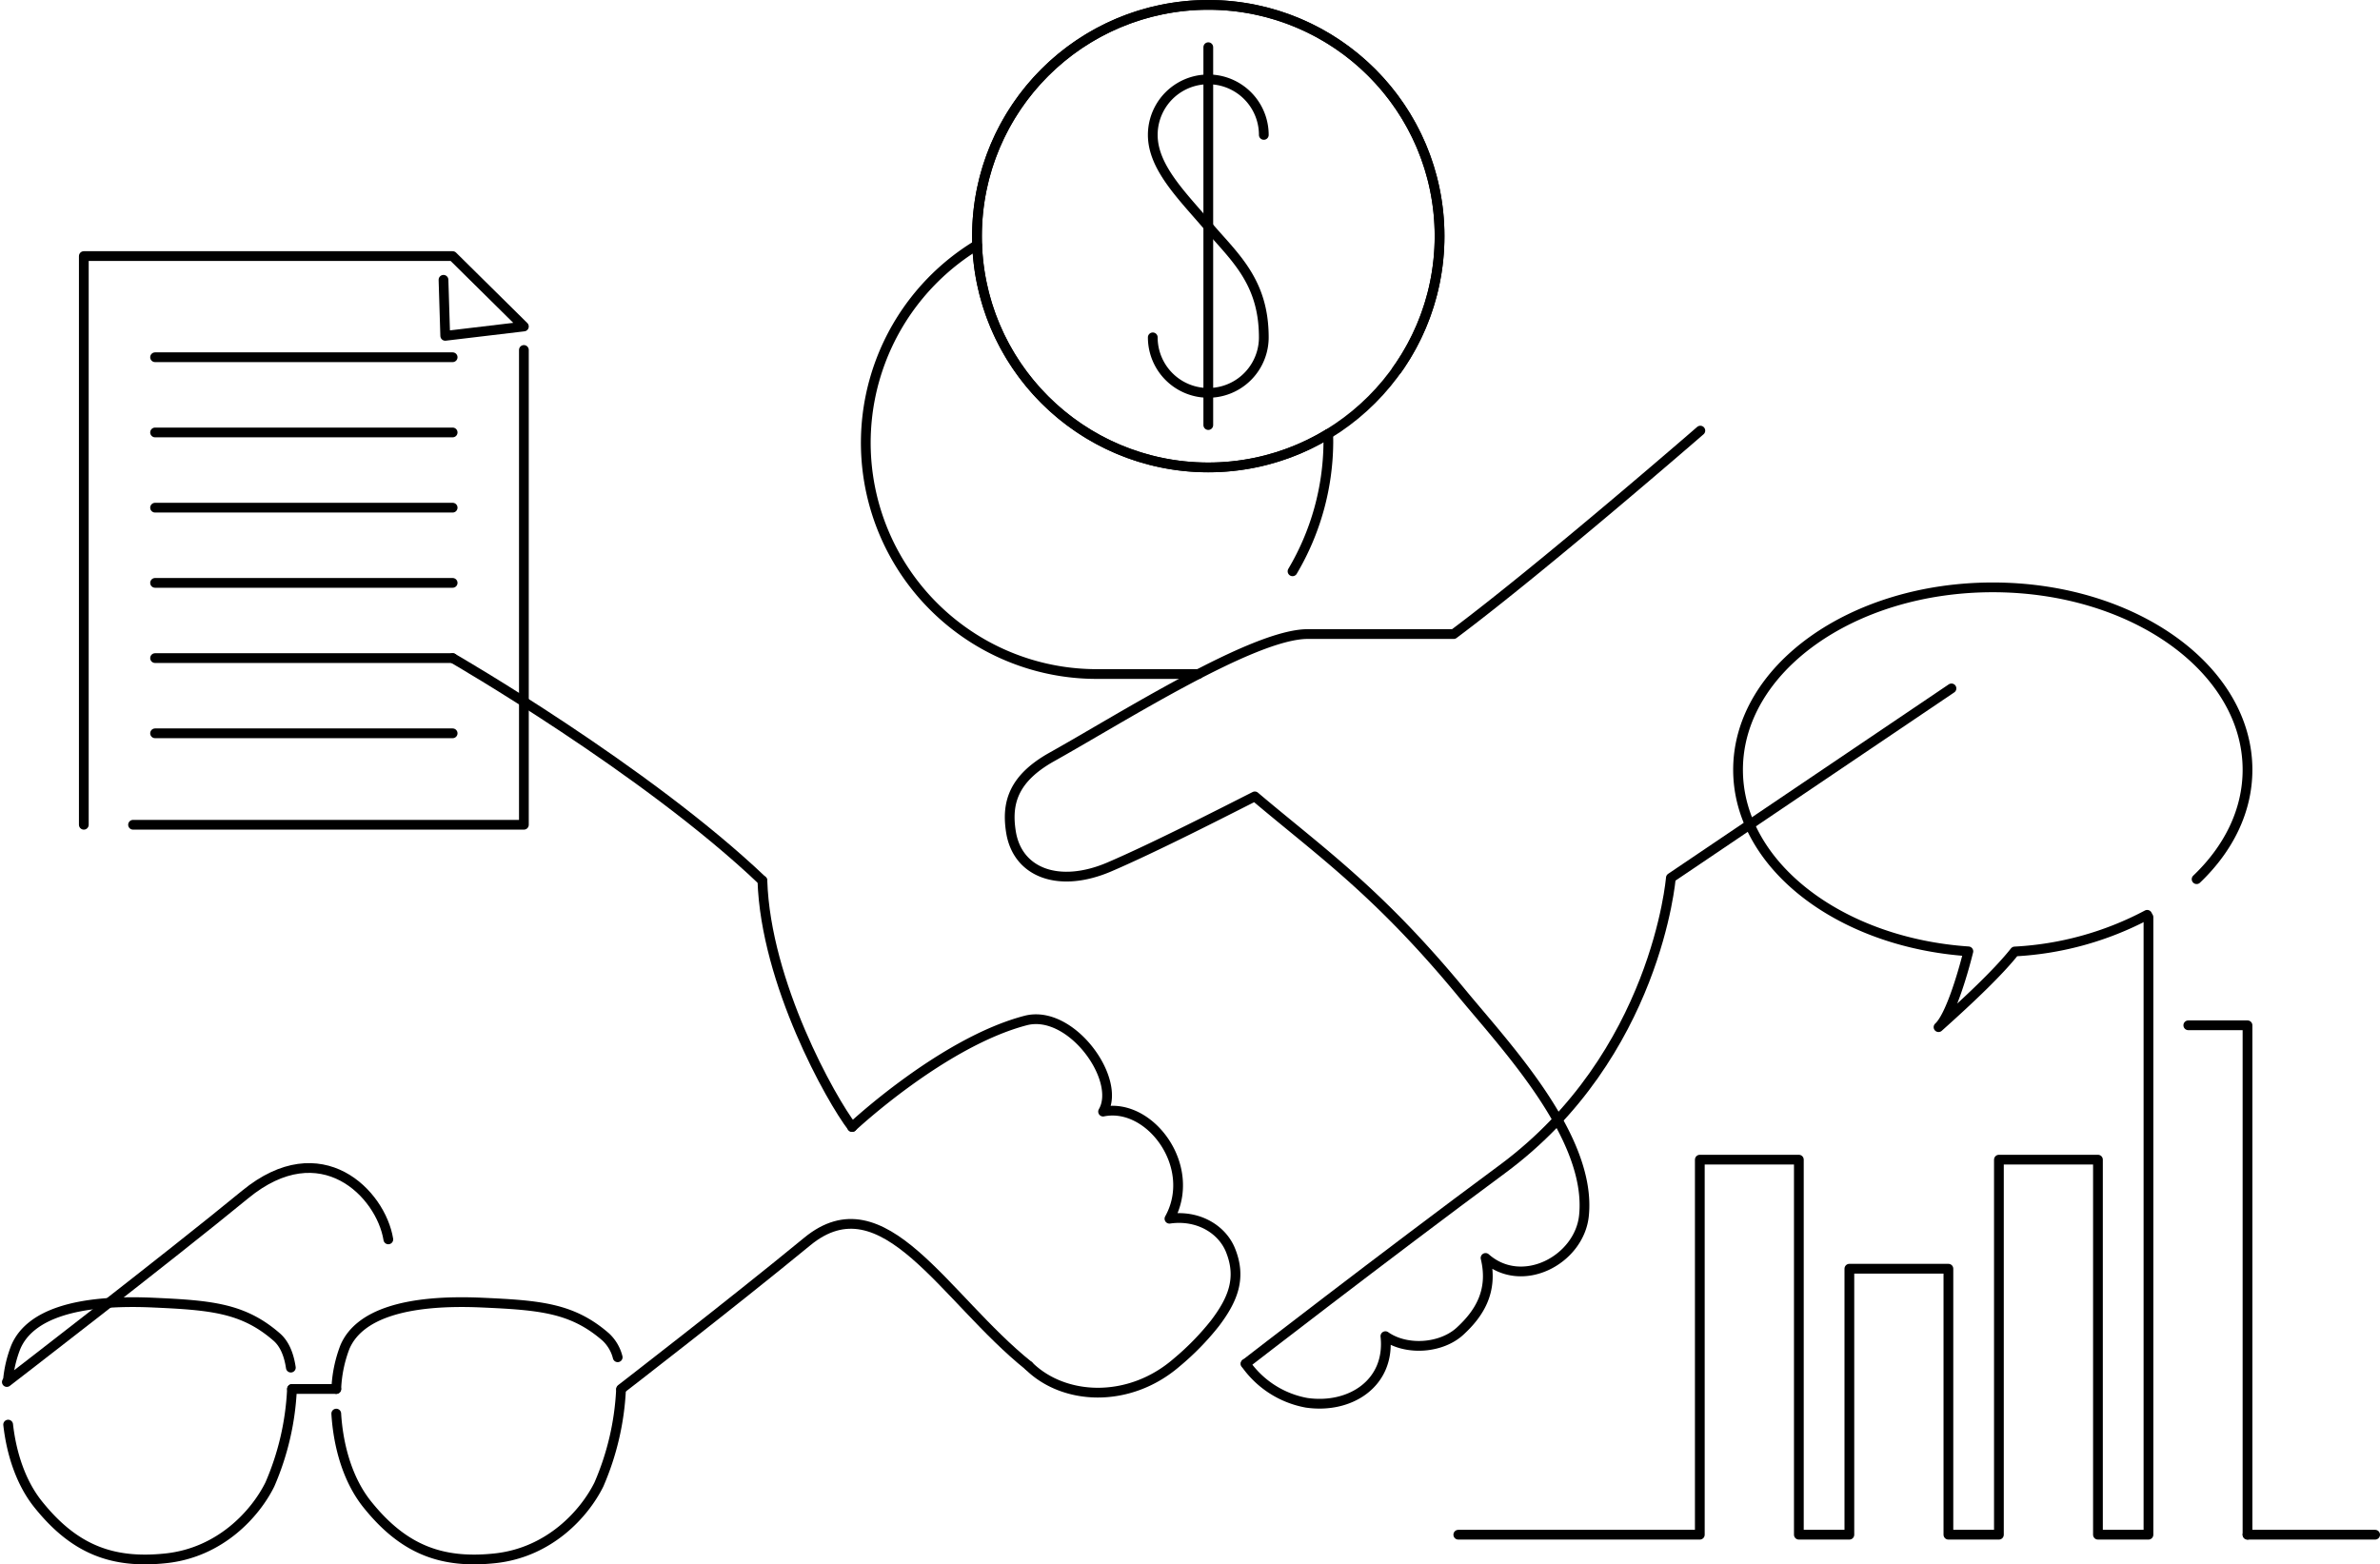 <svg xmlns="http://www.w3.org/2000/svg" width="488.338" height="320.969" viewBox="0 0 488.338 320.969"><defs><style>.a{fill:none;stroke:#000;stroke-linecap:round;stroke-linejoin:round;stroke-width:2px;}</style></defs><g transform="translate(-3225.064 -5730.237)"><g transform="translate(3226.467 5969.913)"><line class="a" x2="9.08" transform="translate(58.517 45.346)"/><path class="a" d="M3355.188,6020.588s22.563-17.412,38.2-30.264,28.1,11.61,45.428,25.5" transform="translate(-3229.151 -5975.241)"/><path class="a" d="M3226.467,6018.914s33.247-25.616,48.887-38.469,27.874-.147,29.387,9.2" transform="translate(-3226.467 -5974.997)"/><path class="a" d="M3226.744,6028.62c.656,5.832,2.551,11.855,6.135,16.334,7.4,9.249,15.2,12.273,26.234,11.1,11.239-1.195,18.407-9.242,21.328-15.153a55.481,55.481,0,0,0,4.54-19.591" transform="translate(-3226.473 -5975.963)"/><path class="a" d="M3284.744,6016.543c-.393-2.647-1.288-4.876-2.9-6.276-6.858-5.969-13.446-6.527-25.427-7.063-15.458-.69-25.227,2.332-28.113,9.148a24.757,24.757,0,0,0-1.6,6.749" transform="translate(-3226.472 -5975.583)"/><path class="a" d="M3295.5,6026.367c.388,6.5,2.281,13.53,6.329,18.591,7.4,9.249,15.2,12.272,26.234,11.1,11.239-1.194,18.407-9.242,21.329-15.152a55.6,55.6,0,0,0,4.534-19.4" transform="translate(-3227.907 -5975.968)"/><path class="a" d="M3353.243,6014.42a8.524,8.524,0,0,0-2.44-4.153c-6.858-5.969-13.447-6.527-25.428-7.063-15.458-.69-25.226,2.332-28.112,9.148a27,27,0,0,0-1.76,8.577" transform="translate(-3227.907 -5975.583)"/></g><g transform="translate(3524.284 5918.442)"><line class="a" x2="26.186" transform="translate(161.932 126.718)"/><path class="a" d="M3695.75,6049.621V5945.089H3683.6" transform="translate(-3533.818 -5922.903)"/><path class="a" d="M3672.238,5922.43v126.718h-10.364v-76.96h-20.321v76.96H3631.19v-54.581h-20.321v54.581h-10.364v-76.96h-20.321v76.96h-49.557" transform="translate(-3530.628 -5922.43)"/></g><g transform="translate(3242.263 5782.786)"><path class="a" d="M3242.6,5900.577V5783.884h75.676l14.62,14.448-16.142,1.92-.355-11.5" transform="translate(-3242.6 -5783.884)"/><path class="a" d="M3333.11,5803.557v97.431h-80.194" transform="translate(-3242.815 -5784.294)"/><line class="a" x2="61.056" transform="translate(14.62 20.756)"/><line class="a" x2="61.056" transform="translate(14.62 36.19)"/><line class="a" x2="61.056" transform="translate(14.62 51.625)"/><line class="a" x2="61.056" transform="translate(14.62 67.059)"/><line class="a" x2="61.056" transform="translate(14.62 82.494)"/><line class="a" x2="61.056" transform="translate(14.62 97.928)"/></g><g transform="translate(3317.939 5731.237)"><path class="a" d="M3383.442,5913.794c-23.964-22.83-63.555-45.659-63.555-45.659" transform="translate(-3319.887 -5734.092)"/><path class="a" d="M3403.209,5965.324c-4.31-5.584-17.738-29.529-18.412-50.559" transform="translate(-3321.24 -5735.063)"/><path class="a" d="M3630.889,5874.484l-57.579,38.881s-2.928,36.365-34.591,59.776c-24.473,18.1-52.661,39.924-52.661,39.924" transform="translate(-3323.352 -5734.224)"/><path class="a" d="M3578.329,5820.462s-32.349,28.088-50.61,41.745h-29.962c-11.158,0-37.9,17.055-52.464,25.2-8.046,4.5-9.33,9.589-8.415,15.383,1.348,8.526,9.974,11.588,20.2,7.2,9.372-4.021,23.8-11.421,29.839-14.471,13.452,11.393,25.325,19.555,42.6,40.52,8.839,10.725,26.574,29.441,24.936,45.492-.927,9.089-12.688,15.337-20.193,8.7,1.655,6.86-1.349,11.453-5.229,15.023s-11.022,4.048-15.321,1.028c1.06,9.653-7.228,14.966-16.167,13.669a19.523,19.523,0,0,1-12.515-8.013" transform="translate(-3322.322 -5733.097)"/><path class="a" d="M3403.6,5965.93s18.546-17.384,35.595-21.846c9.3-2.433,19.758,12.094,15.9,18.687,9.654-1.959,19.51,11.371,13.617,21.981,5.826-.844,10.776,2.129,12.525,6.459,2.308,5.708.509,10.124-3.194,15.009a54.456,54.456,0,0,1-7.866,8.049c-9.769,8.448-23.156,7.792-30.345.663" transform="translate(-3321.633 -5735.669)"/><g transform="translate(143.657 8.684)"><path class="a" d="M3489.385,5758.244a11.39,11.39,0,0,0-22.781,0c0,6.643,5.974,12.436,11.39,18.779s11.39,11.309,11.39,22.767a11.39,11.39,0,0,1-22.781,0" transform="translate(-3466.604 -5740.247)"/><line class="a" y2="77.541" transform="translate(11.39)"/></g><path class="a" d="M3501.825,5819.279a47.459,47.459,0,1,1,14.115-13.139" transform="translate(-3322.178 -5731.236)"/><path class="a" d="M3429.285,5781.581a47.468,47.468,0,0,0-1.9,79.917,47.237,47.237,0,0,0,26.533,8.1h20.8" transform="translate(-3321.692 -5732.286)"/><path class="a" d="M3503.205,5821.155q.034.905.034,1.82a52.584,52.584,0,0,1-7.349,26.367" transform="translate(-3323.557 -5733.111)"/><circle class="a" cx="47.454" cy="47.454" r="47.454" transform="translate(107.593)"/></g><path class="a" d="M3683.339,5913.189c6.557-6.253,10.443-14.024,10.443-22.448,0-20.673-23.4-37.432-52.266-37.432s-52.266,16.759-52.266,37.432c0,19.462,20.742,35.451,47.256,37.257-1.327,5.321-3.835,13.483-6.12,15.555,7-6.256,12.528-11.589,15.64-15.527a65.233,65.233,0,0,0,27.171-7.52" transform="translate(-7.566 -2.545)"/></g></svg>
